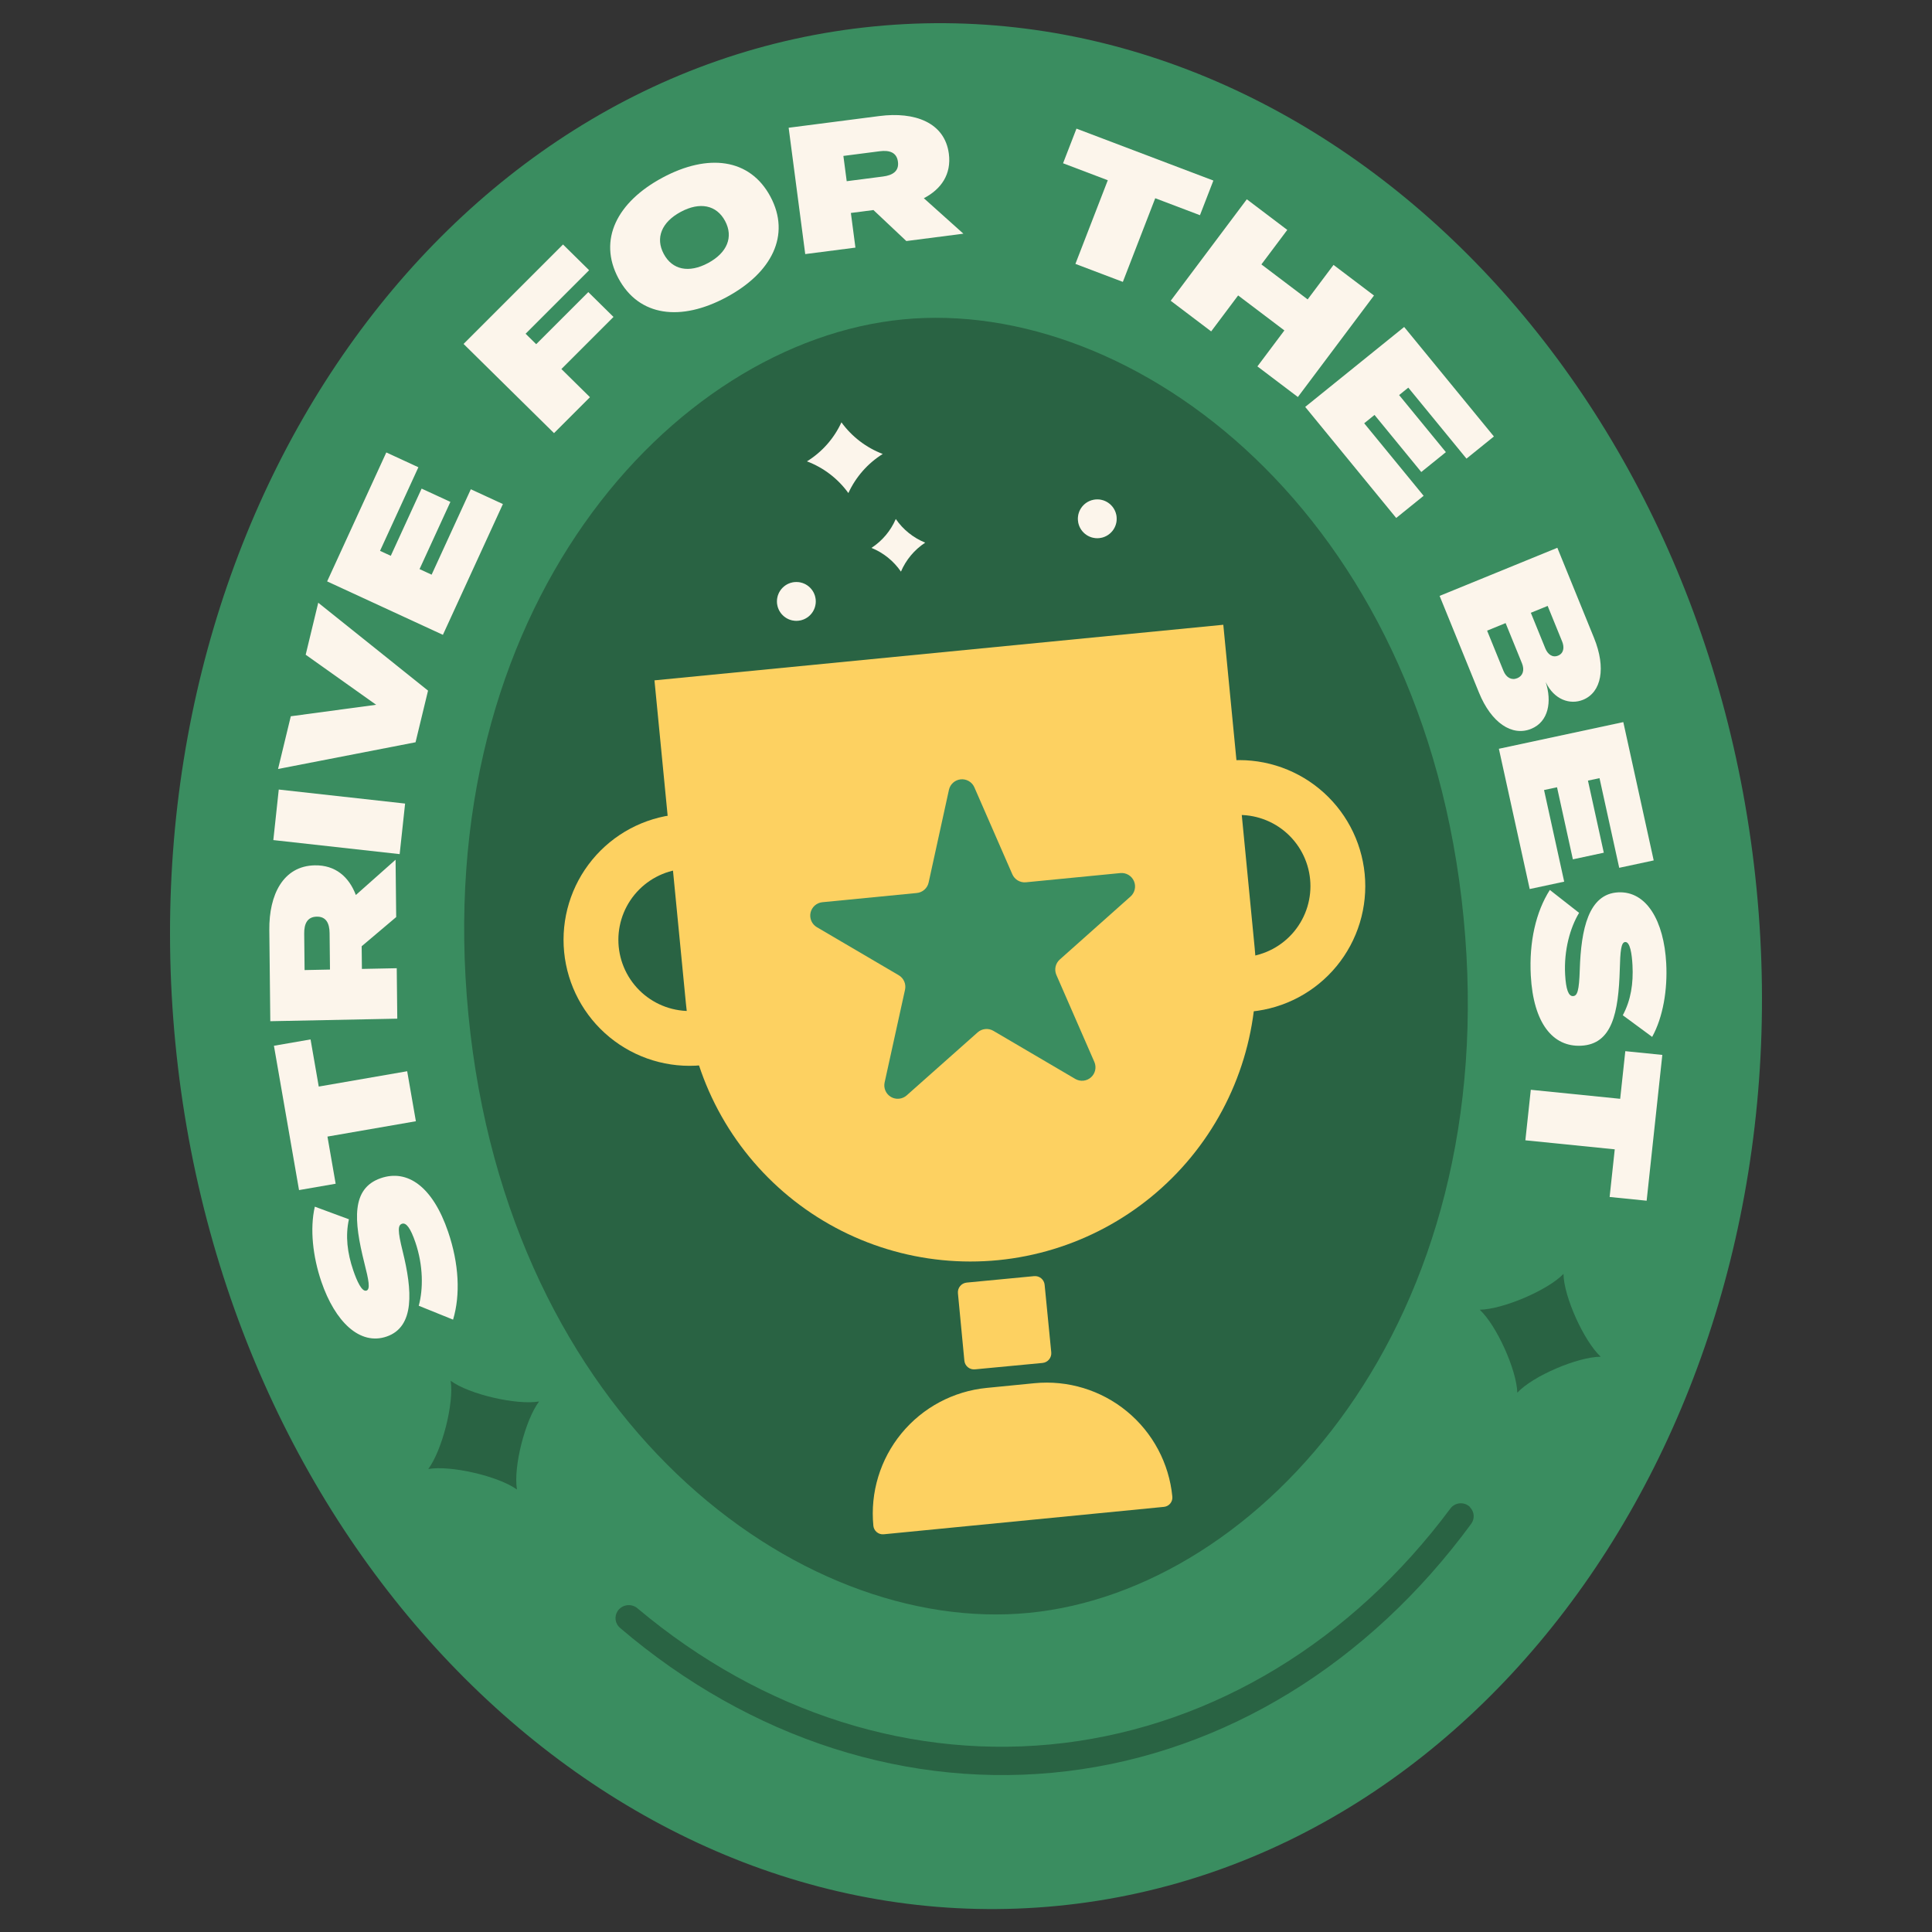 <svg width="250" height="250" viewBox="0 0 250 250" fill="none" xmlns="http://www.w3.org/2000/svg">
<rect x="0" y="0" width="250" height="250" fill="#333333" stroke="none"/>
<path d="M208.343 116.877C214.197 176.76 178.117 223.446 135.019 227.66C91.92 231.873 47.483 193.047 41.653 133.146C35.822 73.245 71.861 26.588 114.965 22.375C158.069 18.161 202.495 56.988 208.343 116.877Z" fill="#296343"/>
<path fill-rule="evenodd" clip-rule="evenodd" d="M189.385 118.728C184.266 66.304 146.68 38.413 116.819 41.332C86.958 44.251 55.507 78.856 60.611 131.3C65.715 183.729 103.309 211.621 133.166 208.702C163.027 205.782 194.509 171.143 189.385 118.73L189.385 118.728ZM227.301 115.023C220.723 47.67 169.458 -2.092 113.112 3.416C56.764 8.925 16.138 67.634 22.694 134.991C29.252 202.363 80.532 252.126 136.873 246.617C193.207 241.11 233.884 182.378 227.301 115.025" fill="#3A8D60"/>
<path d="M190.214 195.04C190.49 195.317 190.659 195.683 190.69 196.073C190.721 196.462 190.612 196.85 190.382 197.167C177.104 215.273 158.464 226.726 138.086 229.189C117.708 231.653 97.092 225.057 80.225 210.642C79.922 210.383 79.723 210.022 79.664 209.627C79.606 209.232 79.692 208.829 79.907 208.492C80.04 208.287 80.215 208.113 80.421 207.98C80.626 207.847 80.858 207.759 81.1 207.722C81.341 207.685 81.588 207.699 81.824 207.764C82.06 207.829 82.28 207.943 82.469 208.098C98.616 221.684 118.276 227.908 137.692 225.538C157.108 223.167 174.913 212.352 187.676 195.208C187.82 195.013 188.004 194.851 188.217 194.733C188.429 194.616 188.665 194.545 188.907 194.527C189.149 194.509 189.392 194.543 189.62 194.628C189.848 194.712 190.054 194.845 190.226 195.017L190.214 195.04Z" fill="#296343"/>
<path d="M119.717 70.219C118.178 69.594 116.856 68.532 115.915 67.164C115.258 68.69 114.165 69.989 112.773 70.897C114.316 71.523 115.64 72.589 116.581 73.963C117.236 72.434 118.326 71.131 119.717 70.219Z" fill="#3A8D60"/>
<path d="M119.717 70.219C118.178 69.594 116.856 68.532 115.915 67.164C115.258 68.69 114.165 69.989 112.773 70.897C114.316 71.523 115.64 72.589 116.581 73.963C117.236 72.434 118.326 71.131 119.717 70.219Z" fill="#FCF5EB"/>
<path d="M114.225 58.742C112.084 57.926 110.227 56.504 108.881 54.65C107.923 56.736 106.371 58.492 104.418 59.699C106.569 60.511 108.433 61.938 109.779 63.802C110.737 61.718 112.282 59.96 114.225 58.742Z" fill="#FCF5EB"/>
<path d="M142.232 69.631C143.611 69.497 144.62 68.269 144.486 66.89C144.351 65.51 143.123 64.501 141.744 64.636C140.364 64.771 139.355 65.998 139.49 67.378C139.625 68.757 140.852 69.766 142.232 69.631Z" fill="#3A8D60"/>
<path d="M142.232 69.631C143.611 69.497 144.62 68.269 144.486 66.89C144.351 65.51 143.123 64.501 141.744 64.636C140.364 64.771 139.355 65.998 139.49 67.378C139.625 68.757 140.852 69.766 142.232 69.631Z" fill="#FCF5EB"/>
<path d="M103.049 80.334C104.435 80.334 105.558 79.21 105.558 77.824C105.558 76.438 104.435 75.314 103.049 75.314C101.663 75.314 100.539 76.438 100.539 77.824C100.539 79.21 101.663 80.334 103.049 80.334Z" fill="#3A8D60"/>
<path d="M103.049 80.334C104.435 80.334 105.558 79.21 105.558 77.824C105.558 76.438 104.435 75.314 103.049 75.314C101.663 75.314 100.539 76.438 100.539 77.824C100.539 79.21 101.663 80.334 103.049 80.334Z" fill="#FCF5EB"/>
<path d="M84.688 88.037L158.295 80.844L162.353 122.65C163.306 132.408 160.347 142.146 154.126 149.724C147.904 157.302 138.928 162.1 129.171 163.064C124.336 163.537 119.455 163.053 114.807 161.639C110.159 160.226 105.835 157.91 102.082 154.825C98.329 151.74 95.221 147.946 92.934 143.659C90.648 139.373 89.228 134.678 88.756 129.842L84.688 88.037Z" fill="#FDD161"/>
<path d="M123.955 167.341C123.924 167.009 124.025 166.679 124.237 166.421C124.449 166.164 124.753 166.001 125.085 165.967L133.808 165.132C133.971 165.116 134.137 165.132 134.295 165.179C134.452 165.227 134.599 165.305 134.726 165.409C134.853 165.514 134.958 165.643 135.036 165.788C135.113 165.934 135.16 166.093 135.175 166.257L136.033 174.997C136.064 175.328 135.962 175.658 135.75 175.914C135.539 176.171 135.234 176.333 134.903 176.365L126.157 177.194C125.993 177.211 125.828 177.195 125.67 177.147C125.513 177.1 125.366 177.021 125.239 176.917C125.112 176.812 125.006 176.683 124.929 176.538C124.852 176.393 124.804 176.233 124.789 176.069L123.955 167.341Z" fill="#FDD161"/>
<path d="M113.013 197.435C112.592 193.125 113.901 188.824 116.651 185.479C119.401 182.133 123.366 180.017 127.676 179.595L133.861 178.986C138.171 178.566 142.473 179.876 145.818 182.627C149.164 185.378 151.28 189.345 151.7 193.656C151.717 193.815 151.702 193.977 151.656 194.131C151.61 194.284 151.533 194.427 151.432 194.551C151.33 194.675 151.204 194.778 151.062 194.853C150.92 194.928 150.765 194.974 150.605 194.989L114.352 198.536C114.028 198.567 113.706 198.468 113.455 198.262C113.204 198.055 113.045 197.758 113.013 197.435Z" fill="#FDD161"/>
<path d="M87.642 105.383C83.338 105.803 79.378 107.916 76.632 111.257C73.885 114.598 72.579 118.892 72.999 123.197C73.42 127.501 75.533 131.461 78.873 134.208C82.214 136.954 86.509 138.26 90.813 137.84L90.123 130.78C87.692 131.018 85.266 130.28 83.379 128.729C81.493 127.178 80.299 124.941 80.061 122.51C79.824 120.079 80.562 117.653 82.113 115.766C83.664 113.879 85.901 112.686 88.332 112.448L87.642 105.383Z" fill="#FDD161"/>
<path d="M158.775 98.435C160.907 98.227 163.058 98.44 165.106 99.063C167.155 99.687 169.061 100.707 170.715 102.067C172.369 103.427 173.739 105.099 174.747 106.988C175.755 108.878 176.381 110.947 176.589 113.078C176.797 115.209 176.584 117.36 175.96 119.409C175.337 121.458 174.317 123.363 172.957 125.018C171.597 126.672 169.925 128.042 168.035 129.05C166.146 130.058 164.077 130.684 161.946 130.892L161.256 123.832C162.46 123.715 163.629 123.361 164.696 122.792C165.763 122.223 166.707 121.449 167.475 120.514C168.243 119.58 168.82 118.504 169.172 117.347C169.524 116.189 169.644 114.974 169.527 113.771C169.409 112.567 169.056 111.398 168.486 110.331C167.917 109.264 167.143 108.319 166.209 107.551C165.275 106.783 164.198 106.207 163.041 105.855C161.884 105.503 160.669 105.382 159.465 105.5L158.775 98.435Z" fill="#FDD161"/>
<path d="M122.796 102.189C122.877 101.834 123.068 101.513 123.341 101.273C123.615 101.032 123.957 100.883 124.319 100.847C124.682 100.811 125.046 100.89 125.362 101.073C125.677 101.255 125.927 101.532 126.076 101.864L130.997 113.137C131.143 113.469 131.389 113.747 131.701 113.932C132.013 114.117 132.375 114.2 132.736 114.169L144.977 112.975C145.341 112.941 145.706 113.023 146.021 113.209C146.336 113.395 146.584 113.675 146.73 114.01C146.877 114.346 146.914 114.718 146.836 115.075C146.758 115.433 146.57 115.756 146.298 116.001L137.135 124.161C136.861 124.405 136.67 124.729 136.591 125.087C136.512 125.445 136.548 125.819 136.694 126.155L141.615 137.428C141.758 137.763 141.792 138.135 141.712 138.49C141.633 138.845 141.443 139.167 141.171 139.409C140.899 139.651 140.558 139.802 140.195 139.839C139.833 139.877 139.468 139.8 139.152 139.619L128.54 133.388C128.224 133.203 127.858 133.123 127.493 133.158C127.129 133.194 126.785 133.343 126.511 133.585L117.313 141.752C117.038 141.992 116.695 142.14 116.331 142.174C115.968 142.208 115.603 142.127 115.288 141.943C114.974 141.758 114.725 141.479 114.577 141.145C114.43 140.811 114.391 140.44 114.467 140.083L117.11 128.068C117.189 127.71 117.153 127.336 117.008 127C116.862 126.664 116.614 126.382 116.299 126.196L105.692 119.971C105.379 119.784 105.132 119.503 104.987 119.168C104.842 118.833 104.806 118.461 104.884 118.105C104.962 117.748 105.151 117.425 105.423 117.182C105.695 116.938 106.036 116.787 106.399 116.748L118.64 115.554C119.005 115.518 119.348 115.367 119.622 115.123C119.896 114.88 120.086 114.556 120.164 114.198L122.796 102.189Z" fill="#3A8D60"/>
<path d="M69.757 181.35C66.859 181.848 60.692 180.428 58.316 178.672C58.768 181.57 57.215 187.667 55.418 190.09C58.316 189.586 64.483 191.006 66.894 192.744C66.401 189.8 67.972 183.72 69.757 181.35Z" fill="#296343"/>
<path d="M207.131 175.559C204.958 173.537 202.355 167.793 202.315 164.843C200.286 166.952 194.49 169.427 191.477 169.479C193.656 171.502 196.252 177.246 196.339 180.214C198.379 178.023 204.164 175.577 207.131 175.559Z" fill="#296343"/>
<path d="M47.138 163.389C47.727 165.701 47.936 166.824 47.425 167.002C46.824 167.21 46.174 165.742 45.711 164.383C44.944 162.132 44.675 159.958 45.149 157.775L40.738 156.143C40.076 159.014 40.481 162.611 41.583 165.842C43.345 171.01 46.556 174.156 50.047 172.943C53.693 171.677 53.361 166.983 52.105 161.912C51.439 159.228 51.479 158.542 52.012 158.356C52.568 158.163 53.131 158.94 53.754 160.767C54.779 163.774 54.772 166.817 54.186 168.964L58.628 170.76C59.593 167.534 59.392 163.518 57.987 159.396C55.989 153.536 52.725 151.256 49.257 152.461C45.454 153.782 45.767 157.909 47.138 163.389Z" fill="#FCF5EB"/>
<path d="M35.447 135.322L38.695 153.997L43.434 153.175L42.373 147.073L53.815 145.088L52.689 138.617L41.247 140.601L40.186 134.5L35.447 135.322Z" fill="#FCF5EB"/>
<path d="M51.187 111.249L46.047 115.813C45.153 113.46 43.399 111.921 40.723 111.975C36.639 112.057 34.801 115.78 34.85 120.335L34.977 132.144L51.408 131.815L51.338 125.288L46.831 125.378L46.8 122.444L51.267 118.668L51.187 111.249ZM39.413 125.527L39.363 120.808C39.349 119.54 39.762 118.64 40.983 118.615C42.203 118.591 42.635 119.474 42.649 120.742L42.7 125.461L39.413 125.527Z" fill="#FCF5EB"/>
<path d="M52.42 103.982L36.072 102.166L35.369 108.707L51.716 110.523L52.42 103.982Z" fill="#FCF5EB"/>
<path d="M35.98 99.505L53.772 96.049L55.388 89.366L41.181 77.993L39.555 84.721L48.671 91.197L37.629 92.685L35.98 99.505Z" fill="#FCF5EB"/>
<path d="M55.852 74.362L54.29 73.641L58.281 64.944L54.557 63.225L50.567 71.922L49.176 71.28L54.139 60.463L49.988 58.547L42.332 75.233L57.311 82.147L65.075 65.225L60.924 63.309L55.852 74.362Z" fill="#FCF5EB"/>
<path d="M76.231 34.966L72.853 31.636L59.984 44.505L71.69 56.046L76.34 51.396L72.644 47.753L79.386 41.011L76.125 37.796L69.383 44.538L68.012 43.186L76.231 34.966Z" fill="#FCF5EB"/>
<path d="M93.99 38.464C99.86 35.315 102.358 30.434 99.695 25.448C97.032 20.462 91.594 19.839 85.725 22.989C79.855 26.138 77.356 31.019 80.019 36.005C82.682 40.992 88.12 41.614 93.99 38.464ZM91.625 34.037C89.145 35.368 86.994 34.925 85.889 32.856C84.784 30.787 85.609 28.747 88.089 27.416C90.569 26.085 92.721 26.528 93.826 28.597C94.93 30.666 94.105 32.706 91.625 34.037Z" fill="#FCF5EB"/>
<path d="M124.662 30.239L119.545 25.65C121.791 24.482 123.13 22.551 122.78 19.889C122.246 15.825 118.333 14.43 113.801 15.015L102.051 16.531L104.197 32.879L110.692 32.041L110.103 27.557L113.023 27.18L117.28 31.191L124.662 30.239ZM109.134 20.177L113.83 19.571C115.091 19.409 116.034 19.715 116.193 20.929C116.353 22.143 115.52 22.678 114.259 22.841L109.563 23.447L109.134 20.177Z" fill="#FCF5EB"/>
<path d="M157.01 23.364L139.295 16.645L137.56 21.127L143.348 23.323L139.158 34.148L145.297 36.476L149.487 25.651L155.275 27.847L157.01 23.364Z" fill="#FCF5EB"/>
<path d="M172.557 34.279L169.209 38.743L163.225 34.215L166.574 29.75L161.338 25.788L151.489 38.92L156.725 42.882L160.214 38.23L166.198 42.758L162.708 47.411L167.944 51.373L177.793 38.241L172.557 34.279Z" fill="#FCF5EB"/>
<path d="M176.526 54.772L177.862 53.693L183.913 61.078L187.097 58.507L181.045 51.122L182.234 50.161L189.762 59.347L193.311 56.481L181.699 42.31L168.893 52.654L180.668 67.025L184.217 64.158L176.526 54.772Z" fill="#FCF5EB"/>
<path d="M200.013 88.261C201.091 90.538 203.155 91.243 204.853 90.55C207.225 89.581 207.847 86.431 206.261 82.533L201.52 70.883L186.285 77.108L191.381 89.629C192.967 93.527 195.653 95.325 198.134 94.311C200.398 93.386 200.831 90.771 200.013 88.261ZM200.266 78.405L202.145 83.021C202.446 83.762 202.355 84.536 201.615 84.838C200.875 85.14 200.269 84.651 199.968 83.911L198.089 79.294L200.266 78.405ZM194.549 86.811L192.431 81.606L194.825 80.628L196.943 85.833C197.297 86.704 197.071 87.457 196.331 87.759C195.591 88.061 194.903 87.682 194.549 86.811Z" fill="#FCF5EB"/>
<path d="M199.8 102.23L201.479 101.87L203.529 111.198L207.531 110.34L205.481 101.012L206.976 100.692L209.526 112.294L213.988 111.338L210.055 93.44L193.954 96.891L197.943 115.041L202.405 114.085L199.8 102.23Z" fill="#FCF5EB"/>
<path d="M209.6 125.439C209.661 123.059 209.764 121.924 210.304 121.897C210.938 121.865 211.165 123.454 211.242 124.886C211.369 127.257 211.038 129.415 209.99 131.374L213.789 134.173C215.205 131.608 215.791 128.048 215.608 124.644C215.315 119.199 213.08 115.286 209.394 115.47C205.544 115.663 204.59 120.253 204.423 125.463C204.335 128.221 204.111 128.867 203.548 128.895C202.961 128.925 202.63 128.023 202.526 126.099C202.356 122.93 203.188 120.017 204.334 118.124L200.549 115.159C198.747 117.979 197.851 121.884 198.084 126.227C198.416 132.4 200.937 135.498 204.599 135.315C208.614 135.115 209.432 131.073 209.6 125.439Z" fill="#FCF5EB"/>
<path d="M213.075 155.372L215.104 136.505L210.314 136.021L209.651 142.185L198.085 141.017L197.382 147.555L208.948 148.723L208.285 154.888L213.075 155.372Z" fill="#FCF5EB"/>
</svg>
